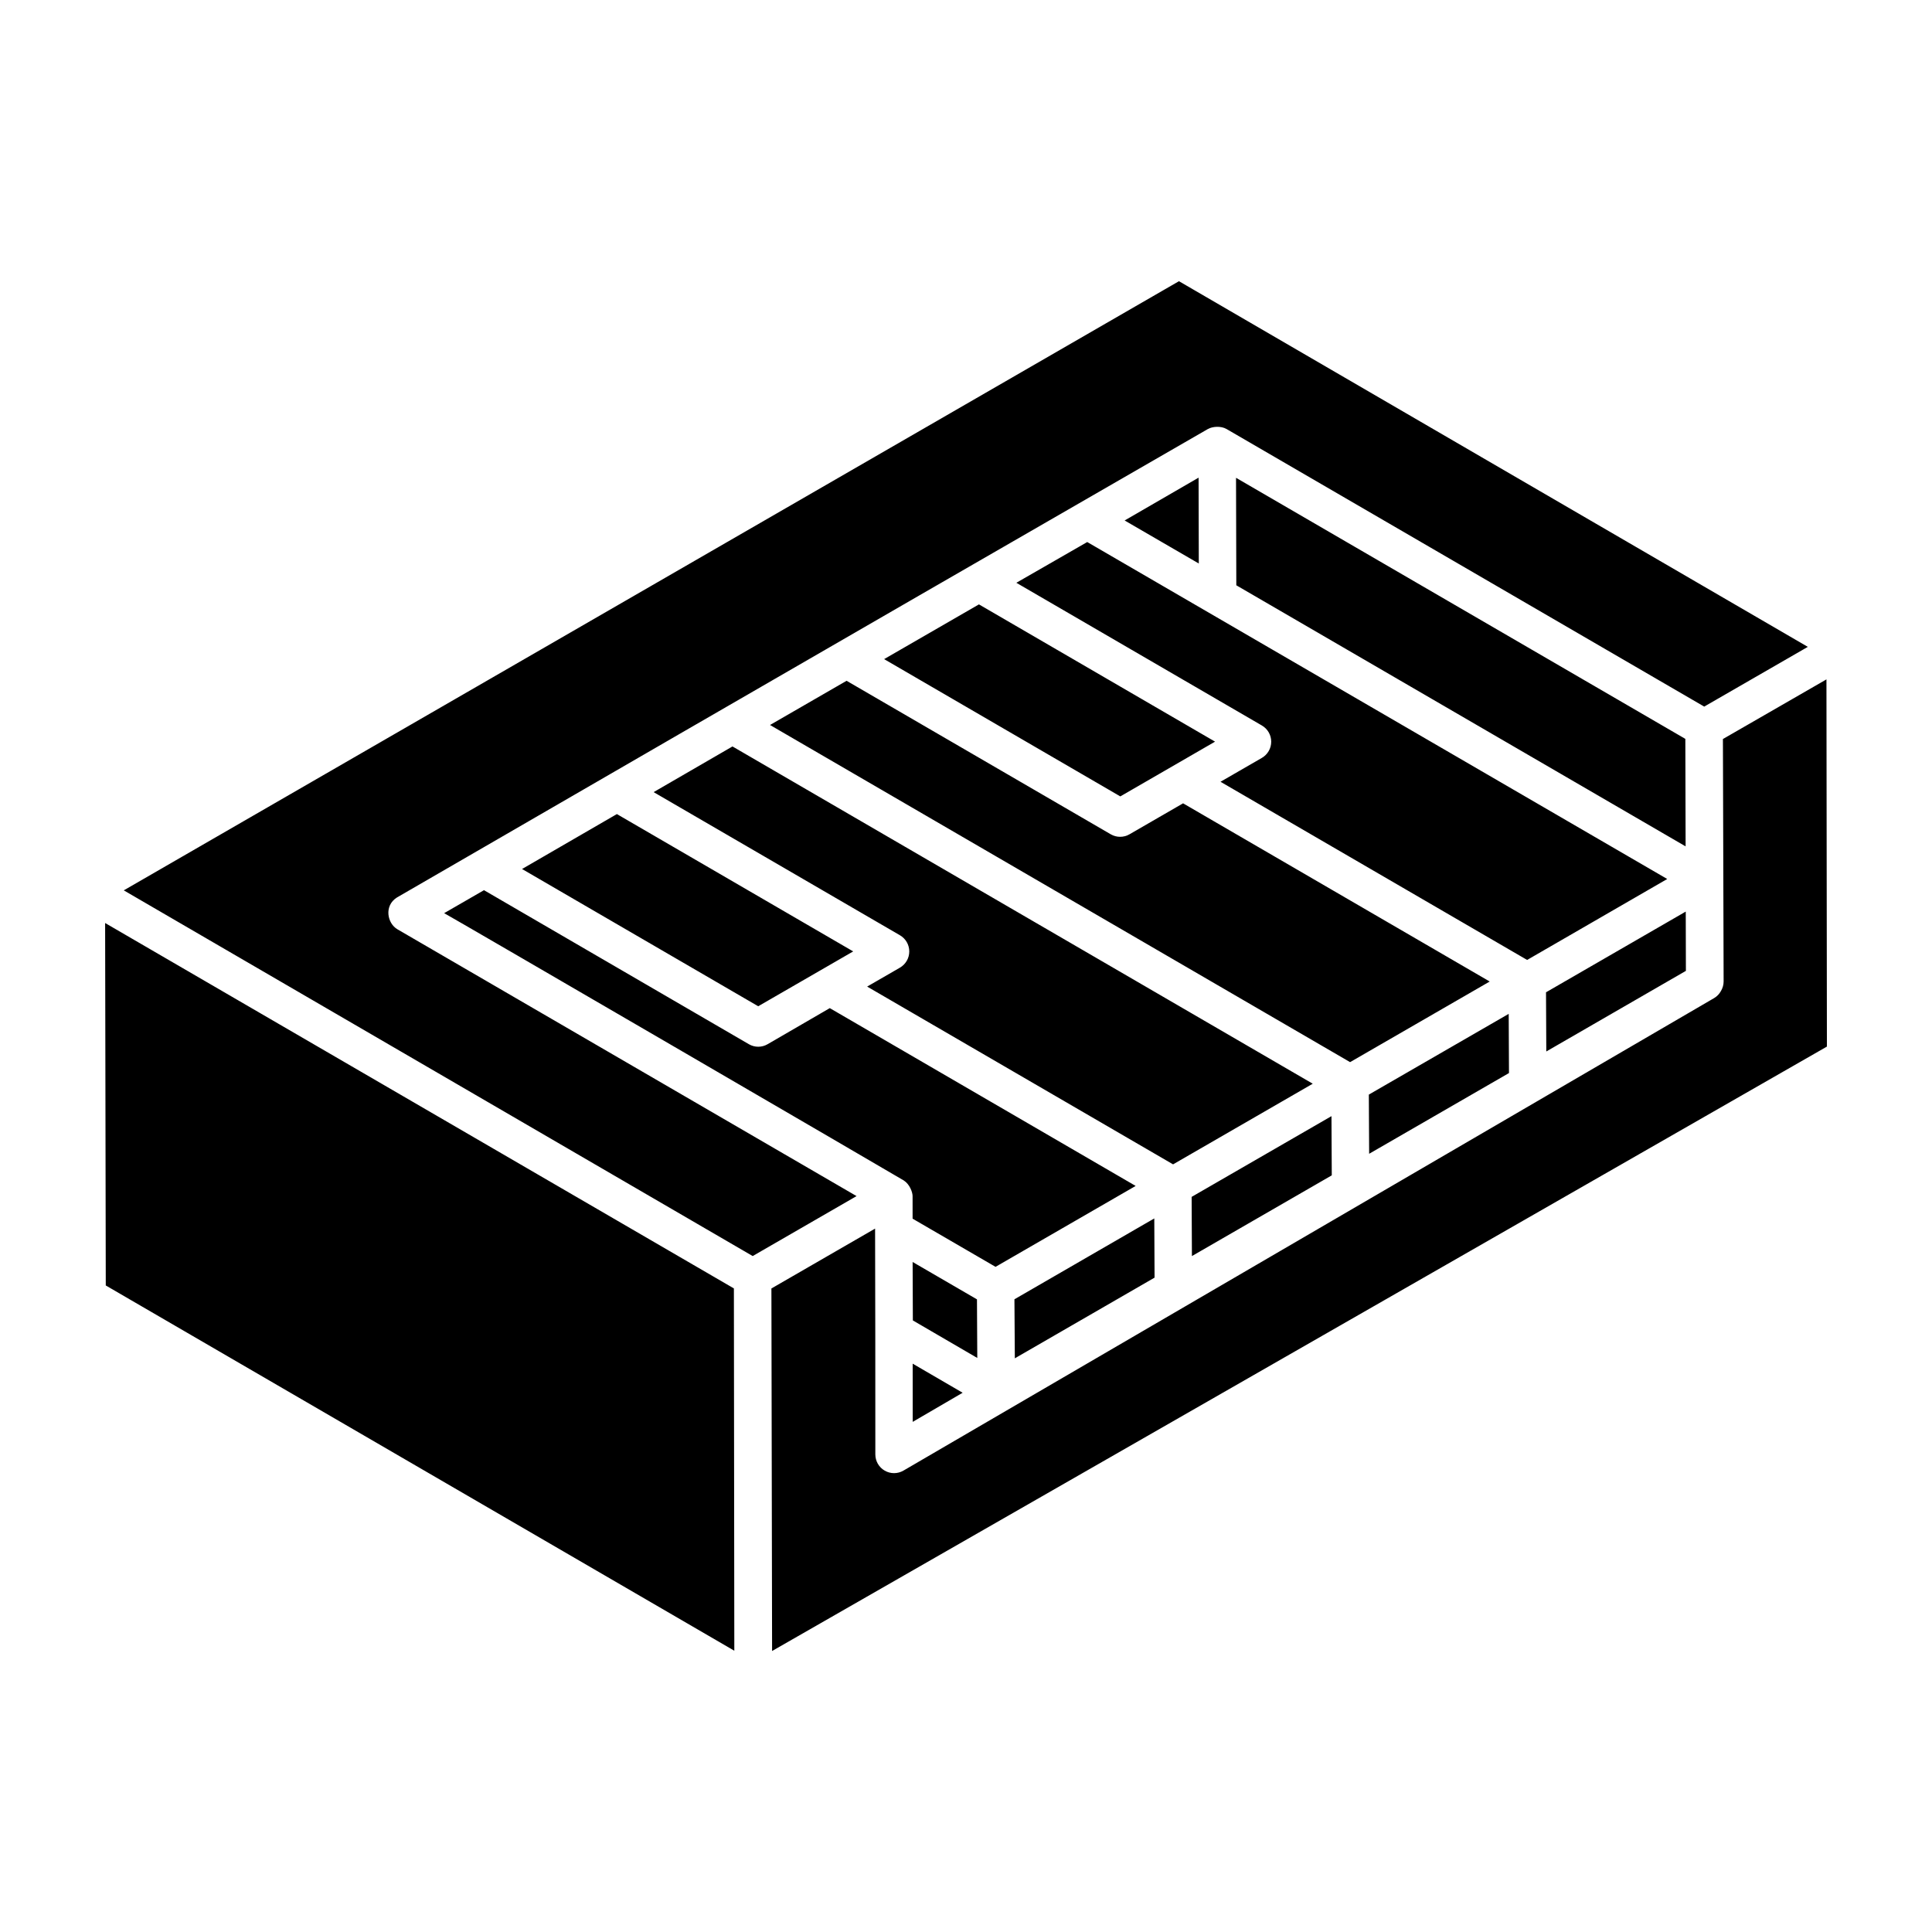 <?xml version="1.0" encoding="UTF-8"?>
<!-- Uploaded to: ICON Repo, www.iconrepo.com, Generator: ICON Repo Mixer Tools -->
<svg fill="#000000" width="800px" height="800px" version="1.1" viewBox="144 144 512 512" xmlns="http://www.w3.org/2000/svg">
 <path d="m172.03 484.66-0.172-96.051 166.63 96.836 0.113 96.016zm171.44-7.793-166.67-96.914c383.22-221.23 251.05-144.93 279.64-161.43l166.65 96.902c-1.008 0.578-29.254 16.867-27.453 15.832l-126.57-73.551h-0.008c-0.004-0.004-0.008-0.008-0.012-0.012-1.516-0.871-3.75-0.68-4.949 0.004l-0.008 0.004h-0.004c-108.96 62.77-192.12 110.96-214.91 124.15-3.457 2.191-2.562 6.848 0.152 8.422l121.67 70.703zm42.445 17.059-0.059-15.488 17.051 9.906c0.004 1 0.09 16.527 0.086 15.531zm13.195 19.168-13.234 7.715-0.008-15.426zm-13.262-46.133-0.004-5.981c0-0.996-0.727-3.113-2.332-4.144-1.012-0.648-120.79-70.379-121.81-70.84l10.559-6.09 70.191 40.812c1.531 0.902 3.449 0.902 4.981 0 1.004-0.582 17.52-10.164 16.469-9.555l81.059 47.121c-0.992 0.574-39.578 22.855-37.133 21.441zm-103.5-92.668c2.336-1.352 26.398-15.289 25.133-14.555l62.625 36.395c-5.758 3.328-26.461 15.281-25.168 14.535zm167.55 92.605c0.004 1 0.078 16.684 0.074 15.688l-37.031 21.383c-0.008-1-0.109-16.645-0.105-15.645 0.992-0.578 39.504-22.84 37.062-21.426zm-76.094-61.445 8.68-5.012c1.531-0.887 2.481-2.519 2.481-4.293 0-1.77-0.941-3.406-2.469-4.293l-65.281-37.934 20.898-12.105 153.78 89.379-37.016 21.371zm123.05 34.336c0.004 1 0.086 16.684 0.082 15.688l-37.066 21.395c-0.004-1-0.078-16.684-0.074-15.688zm-148.79-103.66 20.289-11.715 70 40.676c1.512 0.891 3.422 0.902 4.969 0.008l0.027-0.016c0.004 0 0.008 0 0.008-0.004 0.992-0.574 15.168-8.762 14.176-8.188l81.258 47.223-37.004 21.363zm30.238-17.457 25.125-14.504c1 0.582 66.738 38.793 62.574 36.375-1.004 0.582-26.75 15.461-25.109 14.512zm165.52 94.012c0.004 1 0.078 16.684 0.074 15.684l-37.059 21.395c-0.004-1-0.086-16.684-0.082-15.684zm-76.375-61.508 10.957-6.324c1.531-0.887 2.481-2.519 2.481-4.293 0-1.77-0.941-3.406-2.469-4.293-1-0.582-69.348-40.309-65.074-37.824 1.008-0.578 19.969-11.477 18.789-10.797l153.7 89.297c-0.992 0.574-39.57 22.867-37.125 21.453zm-25.406-69.246 19.598-11.348c0.004 0.941 0.051 21.422 0.055 22.754zm29.52-11.309 119.07 69.188 0.074 28.488-119.07-69.191zm119.18 114.96 0.039 15.707-36.996 21.363c-0.004-1-0.078-16.684-0.074-15.684 0.996-0.578 39.477-22.801 37.031-21.387zm-242.13 195.95-0.18-96.074 27.477-15.867c0.086 24.508 0.035 30.805 0.066 59.848 0 1.773 0.949 3.414 2.488 4.297 1.539 0.887 3.43 0.883 4.969-0.016l214.82-125.21c0.785-0.457 1.398-1.117 1.82-1.883 0.449-0.762 0.711-1.629 0.707-2.543-0.004-1.293-0.184-65.625-0.188-64.234 1.008-0.578 29.238-16.84 27.438-15.805l0.121 97.312z"/>
</svg>
